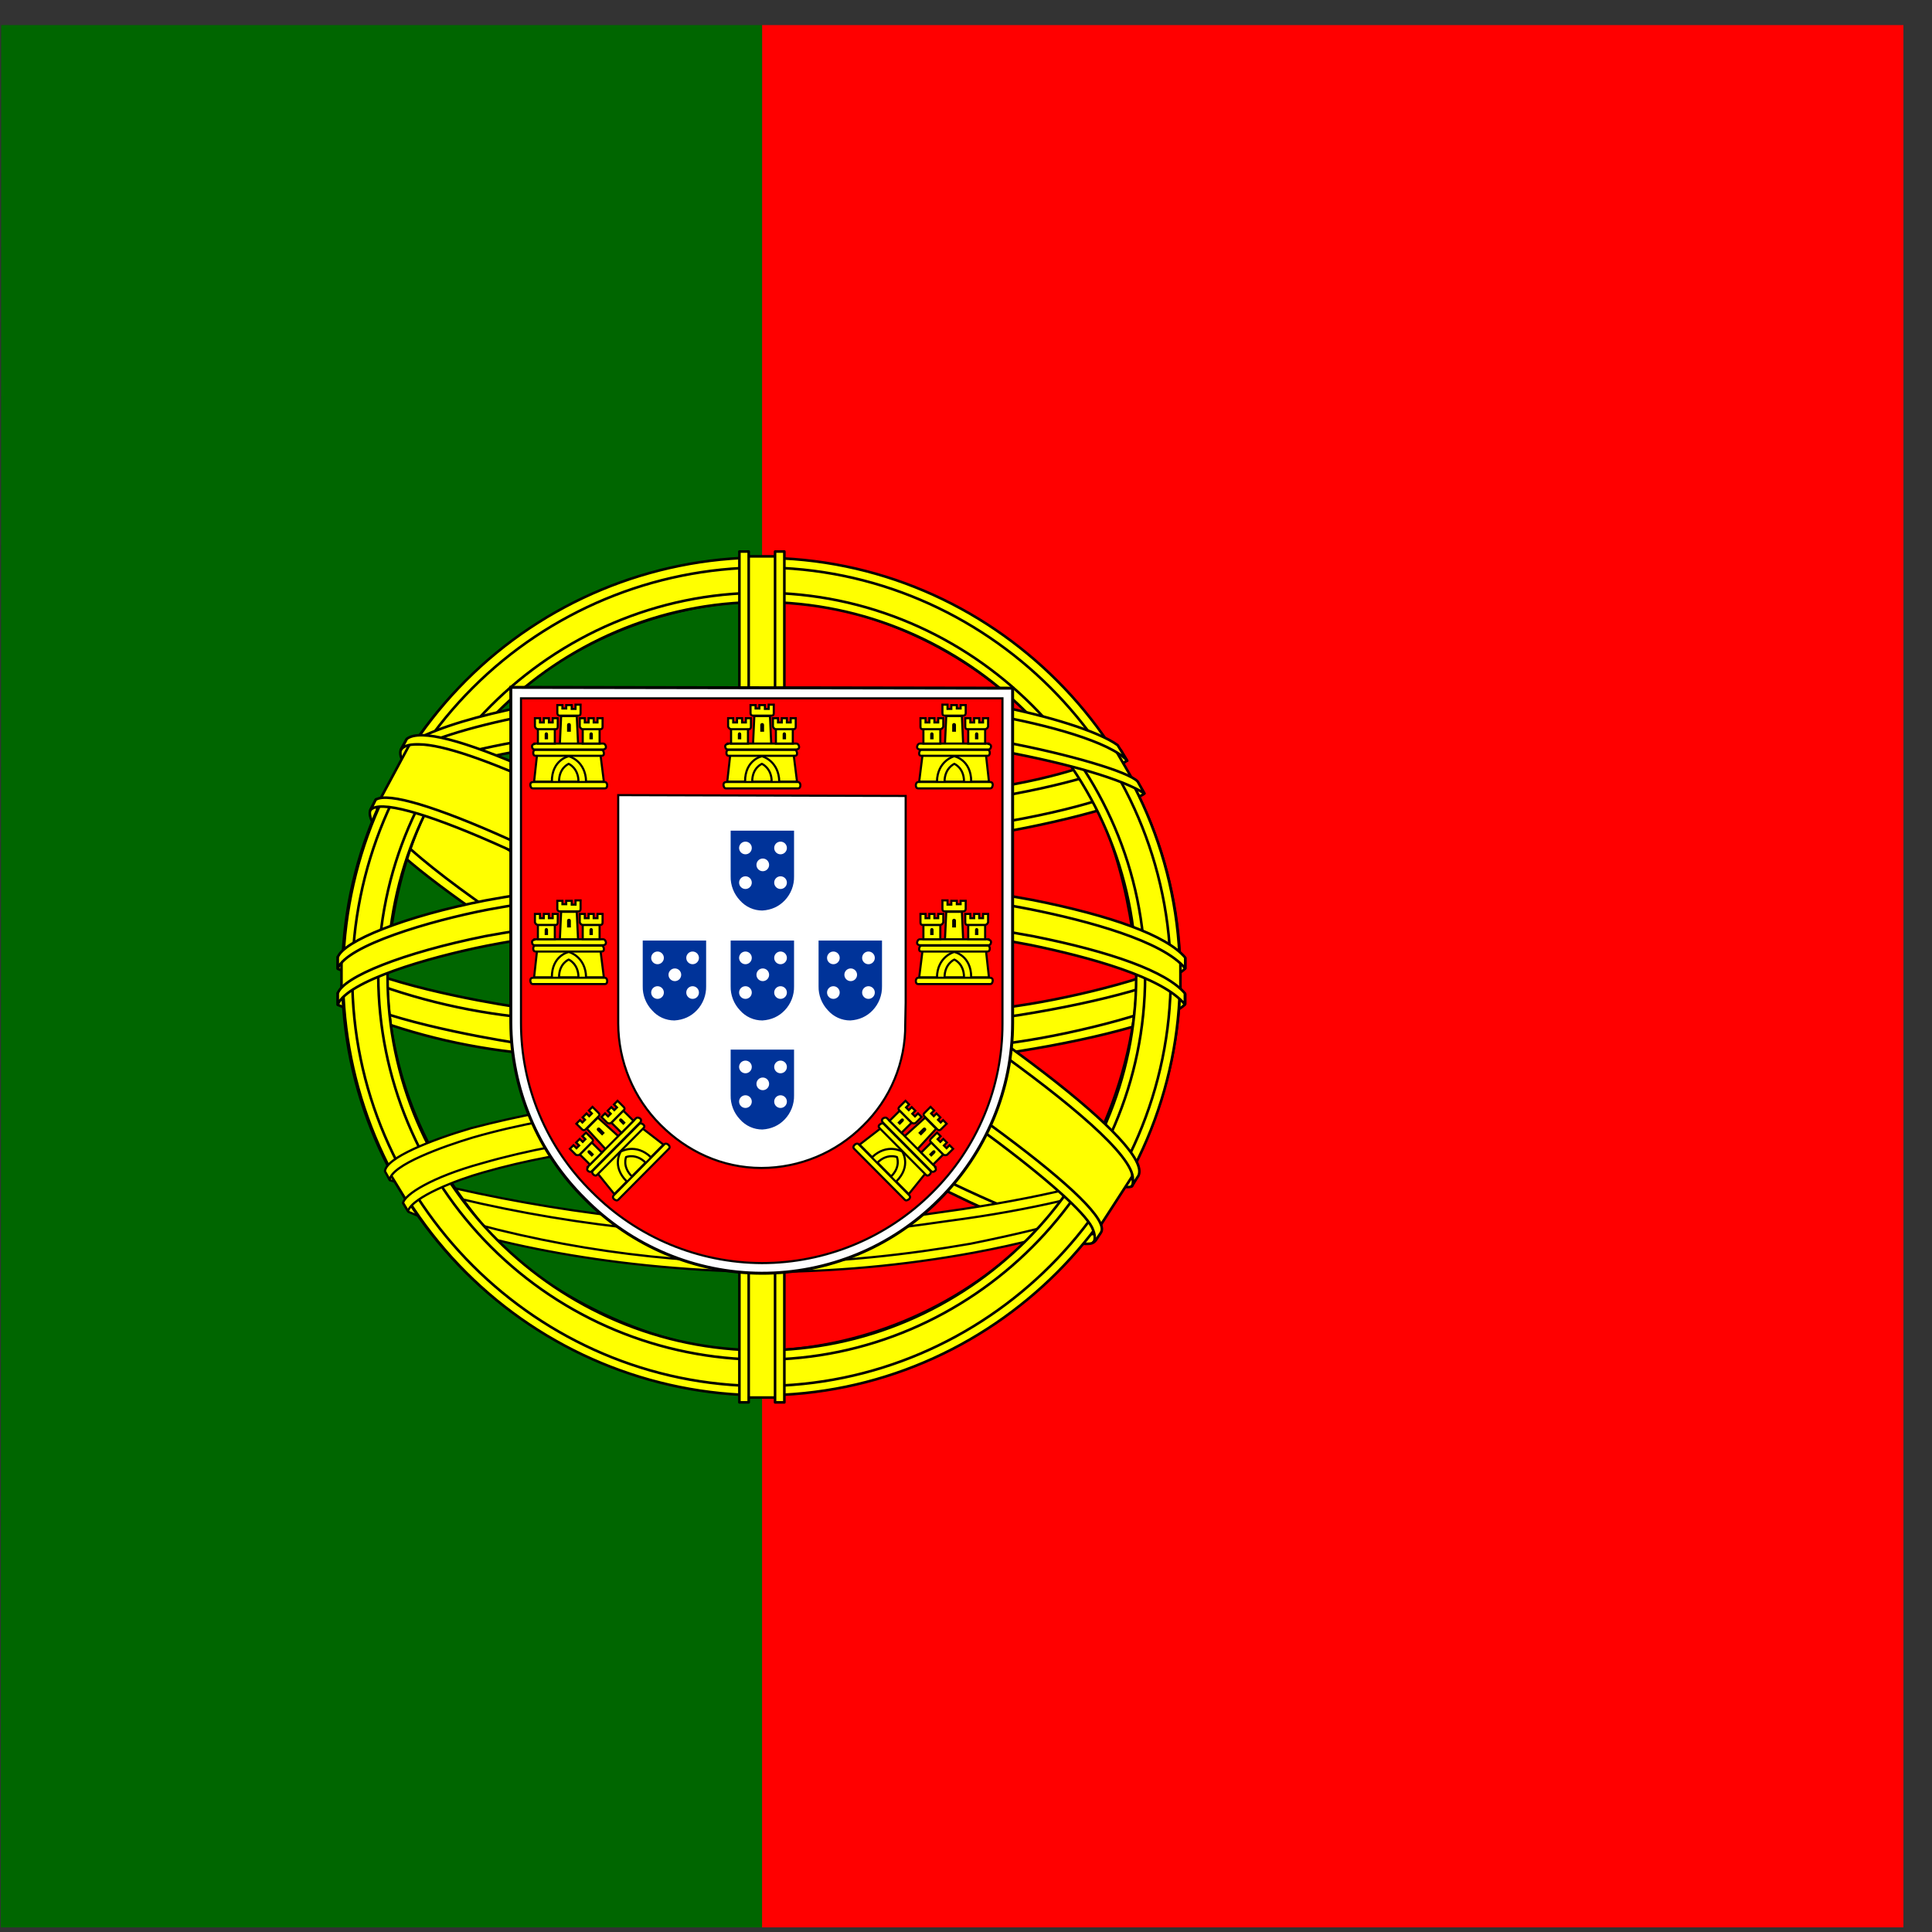 <svg width="65" height="65" viewBox="0 0 65 65" fill="none" xmlns="http://www.w3.org/2000/svg">
<rect x="0" y="0" width="65" height="65" fill="#333333" stroke="none"/>
<g clip-path="url(#clip0_126_593)">
<path d="M25.639 0.844H64.038V64.844H25.626L25.639 0.844Z" fill="#FF0000"/>
<path d="M0.039 0.844H25.639V64.844H0.026L0.039 0.844Z" fill="#006600"/>
<path fill-rule="evenodd" clip-rule="evenodd" d="M36.763 41.669C32.463 41.544 12.763 29.244 12.638 27.281L13.713 25.469C15.663 28.306 35.813 40.269 37.788 39.844L36.763 41.669Z" fill="#FFFF00" stroke="black" stroke-width="0.087" stroke-linecap="round" stroke-linejoin="round"/>
<path fill-rule="evenodd" clip-rule="evenodd" d="M13.488 25.219C13.101 26.256 18.626 29.669 25.276 33.719C31.926 37.756 37.651 40.256 38.088 39.906L38.276 39.544C38.193 39.677 38.001 39.702 37.701 39.619C35.901 39.094 31.213 36.944 25.413 33.431C19.613 29.919 14.563 26.669 13.788 25.294C13.726 25.166 13.696 25.024 13.701 24.881H13.676L13.513 25.169L13.488 25.219ZM36.863 41.719C36.788 41.856 36.651 41.856 36.401 41.844C34.788 41.656 29.901 39.281 24.151 35.831C17.426 31.806 11.876 28.144 12.488 27.194L12.651 26.894L12.676 26.906C12.138 28.531 23.626 35.094 24.301 35.519C30.938 39.644 36.551 42.044 37.051 41.419L36.863 41.719Z" fill="#FFFF00" stroke="black" stroke-width="0.087" stroke-linecap="round" stroke-linejoin="round"/>
<path fill-rule="evenodd" clip-rule="evenodd" d="M25.663 28.469C29.951 28.431 35.264 27.881 38.313 26.669L37.663 25.594C35.851 26.594 30.526 27.256 25.626 27.344C19.826 27.294 15.739 26.756 13.688 25.381L13.063 26.519C16.838 28.106 20.689 28.456 25.663 28.469Z" fill="#FFFF00" stroke="black" stroke-width="0.087" stroke-linecap="round" stroke-linejoin="round"/>
<path fill-rule="evenodd" clip-rule="evenodd" d="M38.501 26.694C38.389 26.856 36.401 27.544 33.464 28.044C30.873 28.432 28.258 28.624 25.639 28.619C23.131 28.63 20.625 28.471 18.139 28.144C15.076 27.656 13.476 26.981 12.889 26.744L13.039 26.456C14.701 27.111 16.433 27.573 18.201 27.831C20.667 28.154 23.152 28.308 25.639 28.294C28.237 28.295 30.831 28.103 33.401 27.719C36.401 27.231 38.051 26.606 38.276 26.319L38.501 26.694ZM37.914 25.594C37.589 25.844 35.964 26.431 33.114 26.881C30.65 27.235 28.165 27.41 25.676 27.406C23.276 27.424 20.879 27.27 18.501 26.944C15.589 26.569 14.051 25.881 13.501 25.681L13.664 25.394C14.089 25.619 15.589 26.219 18.539 26.644C20.905 26.951 23.29 27.097 25.676 27.081C28.144 27.084 30.609 26.909 33.051 26.556C35.926 26.156 37.476 25.431 37.714 25.244L37.914 25.594ZM11.539 33.644C14.189 35.069 20.051 35.794 25.614 35.844C30.676 35.844 37.276 35.056 39.739 33.744L39.664 32.319C38.901 33.531 31.839 34.694 25.564 34.644C19.289 34.594 13.464 33.619 11.526 32.369V33.644" fill="#FFFF00"/>
<path d="M11.539 33.644C14.189 35.069 20.051 35.794 25.614 35.844C30.676 35.844 37.276 35.056 39.739 33.744L39.664 32.319C38.901 33.531 31.839 34.694 25.564 34.644C19.289 34.594 13.464 33.619 11.526 32.369V33.644M38.501 26.694C38.389 26.856 36.401 27.544 33.464 28.044C30.873 28.432 28.258 28.624 25.639 28.619C23.131 28.63 20.625 28.471 18.139 28.144C15.076 27.656 13.476 26.981 12.889 26.744L13.039 26.456C14.701 27.111 16.433 27.573 18.201 27.831C20.667 28.154 23.152 28.308 25.639 28.294C28.237 28.295 30.831 28.103 33.401 27.719C36.401 27.231 38.051 26.606 38.276 26.319L38.501 26.694ZM37.914 25.594C37.589 25.844 35.964 26.431 33.114 26.881C30.65 27.235 28.165 27.41 25.676 27.406C23.276 27.424 20.879 27.27 18.501 26.944C15.589 26.569 14.051 25.881 13.501 25.681L13.664 25.394C14.089 25.619 15.589 26.219 18.539 26.644C20.905 26.951 23.29 27.097 25.676 27.081C28.144 27.084 30.609 26.909 33.051 26.556C35.926 26.156 37.476 25.431 37.714 25.244L37.914 25.594Z" stroke="black" stroke-width="0.087" stroke-linecap="round" stroke-linejoin="round"/>
<path fill-rule="evenodd" clip-rule="evenodd" d="M39.876 33.444V33.781C39.501 34.231 37.176 34.906 34.264 35.369C31.379 35.788 28.466 35.989 25.551 35.969C22.126 35.969 19.401 35.719 17.276 35.394C15.237 35.162 13.244 34.627 11.364 33.806V33.406C12.664 34.269 16.151 34.894 17.326 35.081C19.426 35.406 22.139 35.644 25.551 35.644C29.139 35.644 32.014 35.394 34.214 35.056C36.313 34.756 39.288 33.969 39.876 33.444ZM39.876 32.231V32.581C39.501 33.019 37.176 33.694 34.264 34.156C31.379 34.575 28.466 34.776 25.551 34.756C22.126 34.756 19.401 34.506 17.288 34.194C15.245 33.959 13.248 33.42 11.364 32.594V32.194C12.664 33.056 16.151 33.694 17.326 33.869C19.439 34.194 22.151 34.444 25.551 34.444C29.139 34.444 32.014 34.194 34.214 33.844C36.313 33.544 39.288 32.756 39.876 32.231ZM25.601 41.419C19.526 41.381 14.313 39.769 13.213 39.494L14.014 40.744C15.951 41.569 21.038 42.794 25.663 42.656C30.288 42.519 34.326 42.156 37.163 40.781L37.989 39.469C36.051 40.381 29.451 41.419 25.613 41.419" fill="#FFFF00"/>
<path d="M25.601 41.419C19.526 41.381 14.313 39.769 13.213 39.494L14.014 40.744C15.951 41.569 21.038 42.794 25.663 42.656C30.288 42.519 34.326 42.156 37.163 40.781L37.989 39.469C36.051 40.381 29.451 41.419 25.613 41.419M39.876 33.444V33.781C39.501 34.231 37.176 34.906 34.264 35.369C31.379 35.788 28.466 35.989 25.551 35.969C22.126 35.969 19.401 35.719 17.276 35.394C15.237 35.162 13.244 34.627 11.364 33.806V33.406C12.664 34.269 16.151 34.894 17.326 35.081C19.426 35.406 22.139 35.644 25.551 35.644C29.139 35.644 32.014 35.394 34.214 35.056C36.313 34.756 39.288 33.969 39.876 33.444ZM39.876 32.231V32.581C39.501 33.019 37.176 33.694 34.264 34.156C31.379 34.575 28.466 34.776 25.551 34.756C22.126 34.756 19.401 34.506 17.288 34.194C15.245 33.959 13.248 33.42 11.364 32.594V32.194C12.664 33.056 16.151 33.694 17.326 33.869C19.439 34.194 22.151 34.444 25.551 34.444C29.139 34.444 32.014 34.194 34.214 33.844C36.313 33.544 39.288 32.756 39.876 32.231Z" stroke="black" stroke-width="0.087" stroke-linecap="round" stroke-linejoin="round"/>
<path fill-rule="evenodd" clip-rule="evenodd" d="M37.476 40.481L37.101 41.031C35.683 41.502 34.233 41.873 32.764 42.144C30.405 42.578 28.012 42.795 25.614 42.794C20.226 42.719 15.814 41.669 13.739 40.769L13.564 40.481L13.601 40.431L13.876 40.544C17.672 41.8 21.641 42.454 25.639 42.481C28.139 42.494 30.639 42.194 32.651 41.844C35.751 41.219 37.001 40.756 37.389 40.544L37.476 40.481ZM38.189 39.306H38.201L37.926 39.781C37.214 40.031 35.264 40.606 32.426 41.006C30.551 41.256 29.389 41.506 25.676 41.581C21.422 41.535 17.195 40.904 13.114 39.706L12.964 39.394C17.109 40.532 21.378 41.162 25.676 41.269C29.076 41.194 30.526 40.944 32.376 40.681C35.689 40.181 37.351 39.631 37.851 39.469L37.839 39.444L38.189 39.306Z" fill="#FFFF00" stroke="black" stroke-width="0.075" stroke-linecap="round" stroke-linejoin="round"/>
<path fill-rule="evenodd" clip-rule="evenodd" d="M38.263 32.519C38.288 36.519 36.238 40.119 34.588 41.706C32.165 44.064 28.931 45.405 25.551 45.456C21.513 45.531 17.713 42.894 16.688 41.744C14.688 39.481 13.063 36.619 13.013 32.744C13.263 28.369 14.976 25.331 17.463 23.244C19.869 21.261 22.896 20.19 26.013 20.219C29.188 20.306 32.913 21.869 35.476 24.969C37.151 26.994 37.888 29.194 38.263 32.531V32.519ZM25.588 18.819C33.338 18.819 39.713 25.131 39.713 32.856C39.69 36.587 38.192 40.158 35.545 42.788C32.899 45.418 29.32 46.894 25.588 46.894C17.838 46.894 11.513 40.594 11.513 32.856C11.513 25.119 17.838 18.819 25.588 18.819Z" fill="#FFFF00" stroke="black" stroke-width="0.087" stroke-linecap="round" stroke-linejoin="round"/>
<path fill-rule="evenodd" clip-rule="evenodd" d="M25.626 18.769C33.376 18.769 39.701 25.106 39.701 32.856C39.701 40.606 33.376 46.944 25.626 46.944C21.891 46.934 18.311 45.445 15.671 42.802C13.031 40.16 11.545 36.579 11.539 32.844C11.549 29.111 13.036 25.533 15.676 22.893C18.315 20.254 21.893 18.766 25.626 18.756V18.769ZM11.851 32.856C11.851 40.431 18.076 46.631 25.626 46.631C33.176 46.631 39.389 40.431 39.389 32.856C39.389 25.281 33.176 19.094 25.626 19.094C21.979 19.107 18.485 20.561 15.905 23.139C13.325 25.716 11.867 29.209 11.851 32.856Z" fill="#FFFF00" stroke="black" stroke-width="0.087" stroke-linecap="round" stroke-linejoin="round"/>
<path fill-rule="evenodd" clip-rule="evenodd" d="M25.639 19.944C32.701 19.944 38.526 25.756 38.526 32.844C38.526 39.931 32.701 45.744 25.639 45.744C22.219 45.734 18.942 44.372 16.523 41.955C14.104 39.539 12.739 36.263 12.726 32.844C12.726 25.756 18.551 19.944 25.626 19.944H25.639ZM13.039 32.844C13.039 39.769 18.726 45.431 25.639 45.431C32.551 45.431 38.226 39.769 38.226 32.844C38.226 25.919 32.539 20.256 25.626 20.256C18.714 20.256 13.039 25.919 13.039 32.844Z" fill="#FFFF00" stroke="black" stroke-width="0.087" stroke-linecap="round" stroke-linejoin="round"/>
<path fill-rule="evenodd" clip-rule="evenodd" d="M26.201 18.719H24.988V47.019H26.201V18.719Z" fill="#FFFF00" stroke="black" stroke-width="0.087" stroke-linecap="round" stroke-linejoin="round"/>
<path fill-rule="evenodd" clip-rule="evenodd" d="M26.076 18.556H26.389V47.181H26.076V18.556ZM24.876 18.556H25.189V47.181H24.876V18.556Z" fill="#FFFF00" stroke="black" stroke-width="0.087" stroke-linecap="round" stroke-linejoin="round"/>
<path fill-rule="evenodd" clip-rule="evenodd" d="M39.714 33.406V32.344L38.864 31.556L34.026 30.269L27.051 29.556L18.676 29.981L12.688 31.406L11.489 32.306V33.344L14.539 31.969L21.788 30.844H28.764L33.889 31.406L37.438 32.269L39.714 33.406Z" fill="#FFFF00" stroke="black" stroke-width="0.087" stroke-linecap="round" stroke-linejoin="round"/>
<path fill-rule="evenodd" clip-rule="evenodd" d="M25.626 30.681C28.682 30.669 31.733 30.941 34.739 31.494C37.376 32.019 39.239 32.681 39.864 33.419V33.794C39.114 32.869 36.614 32.194 34.676 31.794C32.139 31.306 28.926 30.994 25.626 30.994C22.126 30.994 18.876 31.331 16.376 31.819C14.376 32.219 11.701 33.006 11.364 33.794V33.419C11.551 32.869 13.539 32.056 16.338 31.494C19.403 30.938 22.512 30.666 25.626 30.681ZM25.626 29.469C28.686 29.457 31.741 29.729 34.751 30.281C37.376 30.806 39.251 31.469 39.876 32.219V32.581C39.114 31.656 36.601 30.981 34.676 30.594C32.139 30.094 28.926 29.781 25.626 29.781C22.532 29.772 19.444 30.048 16.401 30.606C14.463 30.981 11.676 31.806 11.364 32.581V32.206C11.551 31.669 13.588 30.831 16.338 30.294C19.402 29.734 22.511 29.457 25.626 29.469ZM25.564 23.306C30.801 23.281 35.376 24.044 37.464 25.119L38.226 26.431C36.413 25.456 31.476 24.431 25.564 24.594C20.751 24.619 15.614 25.119 13.026 26.494L13.938 24.969C16.064 23.869 21.064 23.319 25.564 23.306Z" fill="#FFFF00" stroke="black" stroke-width="0.087" stroke-linecap="round" stroke-linejoin="round"/>
<path fill-rule="evenodd" clip-rule="evenodd" d="M25.626 24.394C28.626 24.394 31.501 24.556 33.801 24.969C35.938 25.369 37.989 25.969 38.276 26.294L38.501 26.694C37.788 26.231 36.026 25.706 33.751 25.281C31.065 24.853 28.346 24.665 25.626 24.719C22.251 24.719 19.626 24.881 17.376 25.281C15.001 25.719 13.351 26.356 12.938 26.656L13.164 26.244C13.951 25.831 15.213 25.344 17.326 24.969C19.651 24.544 22.288 24.419 25.626 24.394ZM25.626 23.194C28.266 23.152 30.905 23.336 33.514 23.744C35.251 24.081 36.964 24.606 37.601 25.069L37.926 25.594C37.364 24.969 35.251 24.381 33.376 24.056C31.201 23.681 28.488 23.531 25.626 23.506C22.626 23.506 19.851 23.694 17.701 24.081C15.651 24.481 14.326 24.944 13.764 25.306L14.051 24.856C14.826 24.456 16.076 24.081 17.651 23.769C19.814 23.381 22.613 23.194 25.626 23.194ZM32.626 38.706C30.315 38.308 27.971 38.132 25.626 38.181C16.889 38.281 14.076 39.969 13.726 40.481L13.076 39.419C15.289 37.806 20.038 36.906 25.663 36.994C28.58 37.035 31.097 37.252 33.214 37.644L32.614 38.706" fill="#FFFF00"/>
<path d="M32.626 38.706C30.315 38.308 27.971 38.132 25.626 38.181C16.889 38.281 14.076 39.969 13.726 40.481L13.076 39.419C15.289 37.806 20.038 36.906 25.663 36.994C28.58 37.035 31.097 37.252 33.214 37.644L32.614 38.706M25.626 24.394C28.626 24.394 31.501 24.556 33.801 24.969C35.938 25.369 37.989 25.969 38.276 26.294L38.501 26.694C37.788 26.231 36.026 25.706 33.751 25.281C31.065 24.853 28.346 24.665 25.626 24.719C22.251 24.719 19.626 24.881 17.376 25.281C15.001 25.719 13.351 26.356 12.938 26.656L13.164 26.244C13.951 25.831 15.213 25.344 17.326 24.969C19.651 24.544 22.288 24.419 25.626 24.394ZM25.626 23.194C28.266 23.152 30.905 23.336 33.514 23.744C35.251 24.081 36.964 24.606 37.601 25.069L37.926 25.594C37.364 24.969 35.251 24.381 33.376 24.056C31.201 23.681 28.488 23.531 25.626 23.506C22.626 23.506 19.851 23.694 17.701 24.081C15.651 24.481 14.326 24.944 13.764 25.306L14.051 24.856C14.826 24.456 16.076 24.081 17.651 23.769C19.814 23.381 22.613 23.194 25.626 23.194Z" stroke="black" stroke-width="0.087" stroke-linecap="round" stroke-linejoin="round"/>
<path fill-rule="evenodd" clip-rule="evenodd" d="M25.576 38.031C28.001 38.069 30.388 38.156 32.701 38.594L32.526 38.894C30.235 38.498 27.913 38.319 25.588 38.356C22.363 38.331 19.088 38.631 16.263 39.444C15.363 39.694 13.888 40.269 13.726 40.744L13.563 40.469C13.613 40.194 14.513 39.606 16.188 39.144C19.438 38.206 22.476 38.056 25.563 38.019L25.576 38.031ZM25.688 36.806C28.249 36.804 30.804 37.026 33.326 37.469L33.151 37.781C30.693 37.332 28.199 37.114 25.701 37.131C22.463 37.131 19.038 37.369 15.913 38.269C14.913 38.569 13.163 39.194 13.113 39.694L12.951 39.406C12.988 38.956 14.488 38.356 15.851 37.956C19.061 37.117 22.372 36.73 25.688 36.806Z" fill="#FFFF00" stroke="black" stroke-width="0.075" stroke-linecap="round" stroke-linejoin="round"/>
<path fill-rule="evenodd" clip-rule="evenodd" d="M38.089 39.581L37.038 41.206L34.026 38.531L26.201 33.281L17.389 28.431L12.801 26.869L13.776 25.056L14.114 24.881L16.963 25.594L26.338 30.431L31.751 33.844L36.288 37.094L38.139 39.231L38.089 39.581Z" fill="#FFFF00" stroke="black" stroke-width="0.087" stroke-linecap="round" stroke-linejoin="round"/>
<path fill-rule="evenodd" clip-rule="evenodd" d="M12.639 26.906C13.451 26.369 19.351 28.994 25.514 32.719C31.676 36.444 37.564 40.669 37.039 41.469L36.864 41.731L36.776 41.794C36.801 41.794 36.889 41.669 36.776 41.381C36.501 40.519 32.339 37.194 25.401 33.006C18.651 28.981 13.026 26.556 12.464 27.256L12.639 26.906ZM38.301 39.556C38.801 38.556 33.339 34.431 26.551 30.419C19.614 26.481 14.601 24.169 13.689 24.856L13.489 25.231C13.48 25.231 13.497 25.21 13.539 25.169C13.701 25.031 13.976 25.044 14.101 25.044C15.676 25.056 20.176 27.119 26.476 30.744C29.239 32.344 38.151 38.069 38.114 39.669C38.114 39.806 38.126 39.831 38.076 39.906L38.301 39.556Z" fill="#FFFF00" stroke="black" stroke-width="0.087" stroke-linecap="round" stroke-linejoin="round"/>
<path d="M17.186 34.403C17.191 35.506 17.413 36.598 17.84 37.616C18.267 38.634 18.891 39.557 19.675 40.333C20.452 41.122 21.377 41.749 22.398 42.179C23.418 42.609 24.513 42.832 25.62 42.837C26.73 42.84 27.83 42.622 28.855 42.198C29.88 41.773 30.811 41.149 31.594 40.362C32.377 39.583 32.999 38.656 33.424 37.636C33.849 36.616 34.068 35.522 34.068 34.417V23.153L17.186 23.125V34.403Z" fill="white" stroke="black" stroke-width="0.1"/>
<path d="M17.528 34.417C17.528 35.476 17.739 36.525 18.149 37.502C18.559 38.479 19.16 39.364 19.917 40.106C21.431 41.628 23.488 42.487 25.634 42.495C27.777 42.495 29.833 41.646 31.352 40.134C32.106 39.391 32.704 38.506 33.112 37.529C33.52 36.552 33.729 35.504 33.727 34.445V23.494H17.528V34.417ZM30.47 26.779V33.734L30.456 34.46C30.462 35.095 30.34 35.725 30.095 36.312C29.851 36.899 29.489 37.43 29.034 37.873C28.129 38.781 26.902 39.292 25.62 39.295C24.283 39.295 23.103 38.726 22.221 37.844C21.314 36.94 20.802 35.712 20.799 34.431V26.751L30.47 26.779Z" fill="#FF0000" stroke="black" stroke-width="0.071"/>
<path d="M18.552 26.353C18.566 25.571 19.121 25.386 19.121 25.386C19.135 25.386 19.732 25.585 19.732 26.367L18.552 26.353Z" fill="#FFFF00"/>
<path d="M18.068 25.4L17.969 26.296H18.566C18.566 25.556 19.135 25.443 19.135 25.443C19.149 25.443 19.704 25.599 19.718 26.296H20.316L20.202 25.386L18.068 25.4ZM17.926 26.31H20.344C20.391 26.31 20.42 26.343 20.429 26.41C20.429 26.486 20.401 26.524 20.344 26.524H17.926C17.879 26.524 17.85 26.486 17.841 26.41C17.841 26.343 17.874 26.31 17.94 26.31H17.926Z" fill="#FFFF00" stroke="black" stroke-width="0.071"/>
<path d="M18.808 26.296C18.808 25.827 19.135 25.699 19.135 25.699C19.135 25.699 19.462 25.841 19.462 26.296H18.808ZM17.983 25.016H20.301C20.349 25.026 20.377 25.063 20.387 25.13C20.387 25.177 20.358 25.206 20.301 25.215H17.983C17.936 25.215 17.907 25.182 17.898 25.116C17.898 25.068 17.926 25.04 17.983 25.03V25.016ZM18.04 25.229H20.23C20.278 25.229 20.306 25.262 20.316 25.329C20.325 25.395 20.297 25.428 20.23 25.428H18.026C17.969 25.428 17.94 25.395 17.94 25.329C17.94 25.262 17.969 25.229 18.026 25.229H18.04ZM18.751 23.722H18.922V23.836H19.05V23.722H19.235V23.85H19.363V23.708H19.533V23.992C19.533 24.049 19.51 24.077 19.462 24.077H18.836C18.789 24.077 18.761 24.054 18.751 24.006V23.722ZM19.405 24.106L19.448 25.016H18.836L18.879 24.092H19.405" fill="#FFFF00"/>
<path d="M19.405 24.106L19.448 25.016H18.836L18.879 24.092H19.405M18.808 26.296C18.808 25.827 19.135 25.699 19.135 25.699C19.135 25.699 19.462 25.841 19.462 26.296H18.808ZM17.983 25.016H20.301C20.349 25.026 20.377 25.063 20.387 25.13C20.387 25.177 20.358 25.206 20.301 25.215H17.983C17.936 25.215 17.907 25.182 17.898 25.116C17.898 25.068 17.926 25.04 17.983 25.03V25.016ZM18.04 25.229H20.23C20.278 25.229 20.306 25.262 20.316 25.329C20.325 25.395 20.297 25.428 20.23 25.428H18.026C17.969 25.428 17.94 25.395 17.94 25.329C17.94 25.262 17.969 25.229 18.026 25.229H18.04ZM18.751 23.722H18.922V23.836H19.05V23.722H19.235V23.85H19.363V23.708H19.533V23.992C19.533 24.049 19.51 24.077 19.462 24.077H18.836C18.789 24.077 18.761 24.054 18.751 24.006V23.722Z" stroke="black" stroke-width="0.071"/>
<path d="M18.666 24.532V25.016H18.097V24.532H18.666Z" fill="#FFFF00" stroke="black" stroke-width="0.071"/>
<path d="M20.173 24.532V25.016H19.605V24.532H20.173Z" fill="#FFFF00" stroke="black" stroke-width="0.071"/>
<path d="M17.997 24.163H18.168V24.305H18.296V24.163H18.467V24.305H18.595V24.163H18.765V24.447C18.765 24.504 18.742 24.532 18.694 24.532H18.083C18.063 24.525 18.045 24.514 18.03 24.499C18.016 24.485 18.004 24.467 17.997 24.447V24.163Z" fill="#FFFF00" stroke="black" stroke-width="0.071"/>
<path d="M19.505 24.163H19.675V24.305H19.803V24.163H19.974V24.305H20.102V24.163H20.273V24.447C20.273 24.504 20.249 24.532 20.202 24.532H19.59C19.571 24.525 19.553 24.514 19.538 24.499C19.523 24.485 19.512 24.467 19.505 24.447V24.163Z" fill="#FFFF00" stroke="black" stroke-width="0.071"/>
<path d="M19.078 24.39C19.078 24.305 19.206 24.305 19.206 24.39V24.618H19.078V24.39Z" fill="#000001"/>
<path d="M18.325 24.703C18.325 24.618 18.438 24.618 18.438 24.703V24.874H18.325V24.703Z" fill="#000001"/>
<path d="M19.832 24.703C19.832 24.618 19.946 24.618 19.946 24.703V24.874H19.832V24.703Z" fill="#000001"/>
<path d="M18.552 32.938C18.566 32.156 19.121 31.971 19.121 31.971C19.135 31.971 19.732 32.17 19.732 32.952L18.552 32.938Z" fill="#FFFF00"/>
<path d="M18.068 31.985L17.969 32.881H18.566C18.566 32.141 19.135 32.028 19.135 32.028C19.149 32.028 19.704 32.184 19.718 32.881H20.316L20.202 31.971L18.068 31.985ZM17.926 32.895H20.344C20.391 32.895 20.42 32.928 20.429 32.995C20.429 33.071 20.401 33.108 20.344 33.108H17.926C17.879 33.108 17.85 33.071 17.841 32.995C17.841 32.928 17.874 32.895 17.94 32.895H17.926Z" fill="#FFFF00" stroke="black" stroke-width="0.071"/>
<path d="M18.808 32.881C18.808 32.412 19.135 32.284 19.135 32.284C19.135 32.284 19.462 32.426 19.462 32.881H18.808ZM17.983 31.601H20.301C20.349 31.61 20.377 31.648 20.387 31.715C20.387 31.762 20.358 31.791 20.301 31.8H17.983C17.936 31.8 17.907 31.767 17.898 31.701C17.898 31.653 17.926 31.625 17.983 31.615V31.601ZM18.04 31.814H20.23C20.278 31.814 20.306 31.847 20.316 31.914C20.325 31.98 20.297 32.013 20.23 32.013H18.026C17.969 32.013 17.94 31.98 17.94 31.914C17.94 31.847 17.969 31.814 18.026 31.814H18.04ZM18.751 30.307H18.922V30.421H19.05V30.307H19.235V30.435H19.363V30.293H19.533V30.577C19.533 30.634 19.51 30.662 19.462 30.662H18.836C18.789 30.662 18.761 30.639 18.751 30.591V30.307ZM19.405 30.691L19.448 31.601H18.836L18.879 30.677H19.405" fill="#FFFF00"/>
<path d="M19.405 30.691L19.448 31.601H18.836L18.879 30.677H19.405M18.808 32.881C18.808 32.412 19.135 32.284 19.135 32.284C19.135 32.284 19.462 32.426 19.462 32.881H18.808ZM17.983 31.601H20.301C20.349 31.61 20.377 31.648 20.387 31.715C20.387 31.762 20.358 31.791 20.301 31.8H17.983C17.936 31.8 17.907 31.767 17.898 31.701C17.898 31.653 17.926 31.625 17.983 31.615V31.601ZM18.04 31.814H20.23C20.278 31.814 20.306 31.847 20.316 31.914C20.325 31.98 20.297 32.013 20.23 32.013H18.026C17.969 32.013 17.94 31.98 17.94 31.914C17.94 31.847 17.969 31.814 18.026 31.814H18.04ZM18.751 30.307H18.922V30.421H19.05V30.307H19.235V30.435H19.363V30.293H19.533V30.577C19.533 30.634 19.51 30.662 19.462 30.662H18.836C18.789 30.662 18.761 30.639 18.751 30.591V30.307Z" stroke="black" stroke-width="0.071"/>
<path d="M18.666 31.117V31.601H18.097V31.117H18.666Z" fill="#FFFF00" stroke="black" stroke-width="0.071"/>
<path d="M20.173 31.117V31.601H19.605V31.117H20.173Z" fill="#FFFF00" stroke="black" stroke-width="0.071"/>
<path d="M17.997 30.748H18.168V30.89H18.296V30.748H18.467V30.89H18.595V30.748H18.765V31.032C18.765 31.089 18.742 31.117 18.694 31.117H18.083C18.063 31.11 18.045 31.099 18.03 31.084C18.016 31.07 18.004 31.052 17.997 31.032V30.748Z" fill="#FFFF00" stroke="black" stroke-width="0.071"/>
<path d="M19.505 30.748H19.675V30.89H19.803V30.748H19.974V30.89H20.102V30.748H20.273V31.032C20.273 31.089 20.249 31.117 20.202 31.117H19.59C19.571 31.11 19.553 31.099 19.538 31.084C19.523 31.07 19.512 31.052 19.505 31.032V30.748Z" fill="#FFFF00" stroke="black" stroke-width="0.071"/>
<path d="M19.078 30.975C19.078 30.89 19.206 30.89 19.206 30.975V31.203H19.078V30.975Z" fill="#000001"/>
<path d="M18.325 31.288C18.325 31.203 18.438 31.203 18.438 31.288V31.459H18.325V31.288Z" fill="#000001"/>
<path d="M19.832 31.288C19.832 31.203 19.946 31.203 19.946 31.288V31.459H19.832V31.288Z" fill="#000001"/>
<path d="M21.119 39.801C20.574 39.239 20.833 38.716 20.833 38.716C20.843 38.706 21.405 38.422 21.96 38.973L21.119 39.801Z" fill="#FFFF00"/>
<path d="M20.102 39.472L20.668 40.174L21.088 39.751C20.564 39.229 20.884 38.746 20.884 38.746C20.894 38.736 21.396 38.452 21.9 38.933L22.321 38.509L21.595 37.949L20.102 39.472ZM20.648 40.215L22.351 38.499C22.384 38.465 22.428 38.469 22.482 38.509C22.536 38.562 22.543 38.609 22.503 38.649L20.799 40.365C20.765 40.399 20.718 40.392 20.658 40.345C20.611 40.299 20.611 40.252 20.657 40.205L20.648 40.215Z" fill="#FFFF00" stroke="black" stroke-width="0.071"/>
<path d="M21.259 39.579C20.926 39.248 21.065 38.926 21.065 38.926C21.065 38.926 21.397 38.794 21.72 39.115L21.259 39.579ZM19.769 39.262L21.403 37.617C21.443 37.59 21.49 37.597 21.543 37.637C21.577 37.67 21.577 37.711 21.544 37.758L19.91 39.403C19.877 39.436 19.833 39.433 19.78 39.393C19.746 39.36 19.746 39.319 19.779 39.272L19.769 39.262ZM19.96 39.372L21.504 37.818C21.537 37.785 21.581 37.788 21.635 37.828C21.688 37.868 21.692 37.911 21.645 37.959L20.092 39.523C20.052 39.563 20.008 39.56 19.961 39.513C19.914 39.466 19.91 39.423 19.951 39.382L19.96 39.372ZM19.392 37.806L19.512 37.684L19.593 37.764L19.683 37.674L19.602 37.593L19.733 37.462L19.823 37.553L19.914 37.462L19.813 37.361L19.933 37.24L20.135 37.441C20.175 37.481 20.179 37.518 20.145 37.551L19.704 37.995C19.671 38.029 19.634 38.033 19.594 38.006L19.392 37.806ZM20.125 37.612L20.801 38.223L20.37 38.657L19.744 37.975L20.115 37.602" fill="#FFFF00"/>
<path d="M20.125 37.612L20.801 38.223L20.37 38.657L19.744 37.975L20.115 37.602M21.259 39.579C20.926 39.248 21.065 38.926 21.065 38.926C21.065 38.926 21.397 38.794 21.72 39.115L21.259 39.579ZM19.769 39.262L21.403 37.617C21.443 37.59 21.49 37.597 21.543 37.637C21.577 37.67 21.577 37.711 21.544 37.758L19.91 39.403C19.877 39.436 19.833 39.433 19.78 39.393C19.746 39.36 19.746 39.319 19.779 39.272L19.769 39.262ZM19.96 39.372L21.504 37.818C21.537 37.785 21.581 37.788 21.635 37.828C21.688 37.868 21.692 37.911 21.645 37.959L20.092 39.523C20.052 39.563 20.008 39.56 19.961 39.513C19.914 39.466 19.91 39.423 19.951 39.382L19.96 39.372ZM19.392 37.806L19.512 37.684L19.593 37.764L19.683 37.674L19.602 37.593L19.733 37.462L19.823 37.553L19.914 37.462L19.813 37.361L19.933 37.24L20.135 37.441C20.175 37.481 20.179 37.518 20.145 37.551L19.704 37.995C19.671 38.029 19.634 38.033 19.594 38.006L19.392 37.806Z" stroke="black" stroke-width="0.071"/>
<path d="M19.907 38.437L20.25 38.778L19.849 39.182L19.506 38.841L19.907 38.437Z" fill="#FFFF00" stroke="black" stroke-width="0.071"/>
<path d="M20.969 37.367L21.312 37.708L20.912 38.112L20.568 37.771L20.969 37.367Z" fill="#FFFF00" stroke="black" stroke-width="0.071"/>
<path d="M19.174 38.651L19.294 38.53L19.395 38.63L19.485 38.539L19.384 38.439L19.504 38.318L19.605 38.418L19.695 38.327L19.595 38.227L19.715 38.106L19.917 38.306C19.957 38.346 19.96 38.383 19.927 38.417L19.496 38.851C19.477 38.86 19.457 38.864 19.436 38.865C19.415 38.865 19.394 38.86 19.375 38.851L19.174 38.651Z" fill="#FFFF00" stroke="black" stroke-width="0.071"/>
<path d="M20.236 37.581L20.356 37.46L20.457 37.56L20.547 37.469L20.446 37.369L20.567 37.248L20.668 37.348L20.758 37.258L20.657 37.157L20.777 37.036L20.979 37.237C21.019 37.277 21.023 37.314 20.989 37.347L20.558 37.781C20.54 37.79 20.519 37.795 20.498 37.795C20.477 37.795 20.457 37.79 20.438 37.782L20.236 37.581Z" fill="#FFFF00" stroke="black" stroke-width="0.071"/>
<path d="M20.097 38.044C20.036 37.984 20.126 37.893 20.187 37.953L20.348 38.114L20.258 38.205L20.097 38.044Z" fill="#000001"/>
<path d="M19.788 38.8C19.727 38.739 19.807 38.659 19.868 38.719L19.989 38.839L19.909 38.92L19.788 38.8Z" fill="#000001"/>
<path d="M20.85 37.73C20.789 37.67 20.869 37.589 20.93 37.649L21.051 37.77L20.971 37.85L20.85 37.73Z" fill="#000001"/>
<path d="M25.052 26.353C25.066 25.571 25.62 25.386 25.62 25.386C25.635 25.386 26.232 25.585 26.232 26.367L25.052 26.353Z" fill="#FFFF00"/>
<path d="M24.568 25.4L24.468 26.296H25.066C25.066 25.556 25.635 25.443 25.635 25.443C25.649 25.443 26.203 25.599 26.218 26.296H26.815L26.701 25.386L24.568 25.4ZM24.426 26.31H26.843C26.891 26.31 26.919 26.343 26.929 26.41C26.929 26.486 26.9 26.524 26.843 26.524H24.426C24.378 26.524 24.35 26.486 24.34 26.41C24.34 26.343 24.373 26.31 24.44 26.31H24.426Z" fill="#FFFF00" stroke="black" stroke-width="0.071"/>
<path d="M25.307 26.296C25.307 25.827 25.635 25.699 25.635 25.699C25.635 25.699 25.962 25.841 25.962 26.296H25.307ZM24.483 25.016H26.801C26.848 25.026 26.877 25.063 26.886 25.13C26.886 25.177 26.858 25.206 26.801 25.215H24.483C24.435 25.215 24.407 25.182 24.397 25.116C24.397 25.068 24.426 25.04 24.483 25.03V25.016ZM24.539 25.229H26.73C26.777 25.229 26.805 25.262 26.815 25.329C26.825 25.395 26.796 25.428 26.73 25.428H24.525C24.468 25.428 24.44 25.395 24.44 25.329C24.44 25.262 24.468 25.229 24.525 25.229H24.539ZM25.251 23.722H25.421V23.836H25.549V23.722H25.734V23.85H25.862V23.708H26.033V23.992C26.033 24.049 26.009 24.077 25.962 24.077H25.336C25.288 24.077 25.26 24.054 25.251 24.006V23.722ZM25.905 24.106L25.947 25.016H25.336L25.379 24.092H25.905" fill="#FFFF00"/>
<path d="M25.905 24.106L25.947 25.016H25.336L25.379 24.092H25.905M25.307 26.296C25.307 25.827 25.635 25.699 25.635 25.699C25.635 25.699 25.962 25.841 25.962 26.296H25.307ZM24.483 25.016H26.801C26.848 25.026 26.877 25.063 26.886 25.13C26.886 25.177 26.858 25.206 26.801 25.215H24.483C24.435 25.215 24.407 25.182 24.397 25.116C24.397 25.068 24.426 25.04 24.483 25.03V25.016ZM24.539 25.229H26.73C26.777 25.229 26.805 25.262 26.815 25.329C26.825 25.395 26.796 25.428 26.73 25.428H24.525C24.468 25.428 24.44 25.395 24.44 25.329C24.44 25.262 24.468 25.229 24.525 25.229H24.539ZM25.251 23.722H25.421V23.836H25.549V23.722H25.734V23.85H25.862V23.708H26.033V23.992C26.033 24.049 26.009 24.077 25.962 24.077H25.336C25.288 24.077 25.26 24.054 25.251 24.006V23.722Z" stroke="black" stroke-width="0.071"/>
<path d="M25.165 24.532V25.016H24.596V24.532H25.165Z" fill="#FFFF00" stroke="black" stroke-width="0.071"/>
<path d="M26.673 24.532V25.016H26.104V24.532H26.673Z" fill="#FFFF00" stroke="black" stroke-width="0.071"/>
<path d="M24.497 24.163H24.668V24.305H24.796V24.163H24.966V24.305H25.094V24.163H25.265V24.447C25.265 24.504 25.241 24.532 25.194 24.532H24.582C24.562 24.525 24.545 24.514 24.53 24.499C24.515 24.485 24.504 24.467 24.497 24.447V24.163Z" fill="#FFFF00" stroke="black" stroke-width="0.071"/>
<path d="M26.004 24.163H26.175V24.305H26.303V24.163H26.474V24.305H26.602V24.163H26.772V24.447C26.772 24.504 26.749 24.532 26.701 24.532H26.09C26.07 24.525 26.052 24.514 26.038 24.499C26.023 24.485 26.012 24.467 26.004 24.447V24.163Z" fill="#FFFF00" stroke="black" stroke-width="0.071"/>
<path d="M25.578 24.39C25.578 24.305 25.706 24.305 25.706 24.39V24.618H25.578V24.39Z" fill="#000001"/>
<path d="M24.824 24.703C24.824 24.618 24.938 24.618 24.938 24.703V24.874H24.824V24.703Z" fill="#000001"/>
<path d="M26.331 24.703C26.331 24.618 26.445 24.618 26.445 24.703V24.874H26.331V24.703Z" fill="#000001"/>
<path d="M32.689 26.353C32.675 25.571 32.12 25.386 32.12 25.386C32.106 25.386 31.508 25.585 31.508 26.367L32.689 26.353Z" fill="#FFFF00"/>
<path d="M33.172 25.4L33.272 26.296H32.675C32.675 25.556 32.106 25.443 32.106 25.443C32.092 25.443 31.537 25.599 31.523 26.296H30.925L31.039 25.386L33.172 25.4ZM33.315 26.31H30.897C30.849 26.31 30.821 26.343 30.811 26.41C30.811 26.486 30.84 26.524 30.897 26.524H33.315C33.362 26.524 33.39 26.486 33.4 26.41C33.4 26.343 33.367 26.31 33.3 26.31H33.315Z" fill="#FFFF00" stroke="black" stroke-width="0.071"/>
<path d="M32.433 26.296C32.433 25.827 32.106 25.699 32.106 25.699C32.106 25.699 31.779 25.841 31.779 26.296H32.433ZM33.258 25.016H30.939C30.892 25.026 30.864 25.063 30.854 25.13C30.854 25.177 30.883 25.206 30.939 25.215H33.258C33.305 25.215 33.334 25.182 33.343 25.116C33.343 25.068 33.315 25.04 33.258 25.03V25.016ZM33.201 25.229H31.011C30.963 25.229 30.935 25.262 30.925 25.329C30.916 25.395 30.944 25.428 31.011 25.428H33.215C33.272 25.428 33.3 25.395 33.3 25.329C33.3 25.262 33.272 25.229 33.215 25.229H33.201ZM32.49 23.722H32.319V23.836H32.191V23.722H32.006V23.85H31.878V23.708H31.707V23.992C31.707 24.049 31.731 24.077 31.779 24.077H32.404C32.452 24.077 32.48 24.054 32.49 24.006V23.722ZM31.835 24.106L31.793 25.016H32.404L32.362 24.092H31.835" fill="#FFFF00"/>
<path d="M31.835 24.106L31.793 25.016H32.404L32.362 24.092H31.835M32.433 26.296C32.433 25.827 32.106 25.699 32.106 25.699C32.106 25.699 31.779 25.841 31.779 26.296H32.433ZM33.258 25.016H30.939C30.892 25.026 30.864 25.063 30.854 25.13C30.854 25.177 30.883 25.206 30.939 25.215H33.258C33.305 25.215 33.334 25.182 33.343 25.116C33.343 25.068 33.315 25.04 33.258 25.03V25.016ZM33.201 25.229H31.011C30.963 25.229 30.935 25.262 30.925 25.329C30.916 25.395 30.944 25.428 31.011 25.428H33.215C33.272 25.428 33.3 25.395 33.3 25.329C33.3 25.262 33.272 25.229 33.215 25.229H33.201ZM32.49 23.722H32.319V23.836H32.191V23.722H32.006V23.85H31.878V23.708H31.707V23.992C31.707 24.049 31.731 24.077 31.779 24.077H32.404C32.452 24.077 32.48 24.054 32.49 24.006V23.722Z" stroke="black" stroke-width="0.071"/>
<path d="M32.575 24.532V25.016H33.144V24.532H32.575Z" fill="#FFFF00" stroke="black" stroke-width="0.071"/>
<path d="M31.067 24.532V25.016H31.636V24.532H31.067Z" fill="#FFFF00" stroke="black" stroke-width="0.071"/>
<path d="M33.243 24.163H33.073V24.305H32.945V24.163H32.774V24.305H32.646V24.163H32.475V24.447C32.475 24.504 32.499 24.532 32.547 24.532H33.158C33.178 24.525 33.196 24.514 33.21 24.499C33.225 24.485 33.236 24.467 33.243 24.447V24.163Z" fill="#FFFF00" stroke="black" stroke-width="0.071"/>
<path d="M31.736 24.163H31.565V24.305H31.437V24.163H31.267V24.305H31.139V24.163H30.968V24.447C30.968 24.504 30.991 24.532 31.039 24.532H31.651C31.67 24.525 31.688 24.514 31.703 24.499C31.717 24.485 31.729 24.467 31.736 24.447V24.163Z" fill="#FFFF00" stroke="black" stroke-width="0.071"/>
<path d="M32.163 24.39C32.163 24.305 32.035 24.305 32.035 24.39V24.618H32.163V24.39Z" fill="#000001"/>
<path d="M32.916 24.703C32.916 24.618 32.803 24.618 32.803 24.703V24.874H32.916V24.703Z" fill="#000001"/>
<path d="M31.409 24.703C31.409 24.618 31.295 24.618 31.295 24.703V24.874H31.409V24.703Z" fill="#000001"/>
<path d="M32.689 32.938C32.675 32.156 32.12 31.971 32.12 31.971C32.106 31.971 31.508 32.17 31.508 32.952L32.689 32.938Z" fill="#FFFF00"/>
<path d="M33.172 31.985L33.272 32.881H32.675C32.675 32.141 32.106 32.028 32.106 32.028C32.092 32.028 31.537 32.184 31.523 32.881H30.925L31.039 31.971L33.172 31.985ZM33.315 32.895H30.897C30.849 32.895 30.821 32.928 30.811 32.995C30.811 33.071 30.84 33.108 30.897 33.108H33.315C33.362 33.108 33.39 33.071 33.4 32.995C33.4 32.928 33.367 32.895 33.3 32.895H33.315Z" fill="#FFFF00" stroke="black" stroke-width="0.071"/>
<path d="M32.433 32.881C32.433 32.412 32.106 32.284 32.106 32.284C32.106 32.284 31.779 32.426 31.779 32.881H32.433ZM33.258 31.601H30.939C30.892 31.61 30.864 31.648 30.854 31.715C30.854 31.762 30.883 31.791 30.939 31.8H33.258C33.305 31.8 33.334 31.767 33.343 31.701C33.343 31.653 33.315 31.625 33.258 31.615V31.601ZM33.201 31.814H31.011C30.963 31.814 30.935 31.847 30.925 31.914C30.916 31.98 30.944 32.013 31.011 32.013H33.215C33.272 32.013 33.3 31.98 33.3 31.914C33.3 31.847 33.272 31.814 33.215 31.814H33.201ZM32.49 30.307H32.319V30.421H32.191V30.307H32.006V30.435H31.878V30.293H31.707V30.577C31.707 30.634 31.731 30.662 31.779 30.662H32.404C32.452 30.662 32.48 30.639 32.49 30.591V30.307ZM31.835 30.691L31.793 31.601H32.404L32.362 30.677H31.835" fill="#FFFF00"/>
<path d="M31.835 30.691L31.793 31.601H32.404L32.362 30.677H31.835M32.433 32.881C32.433 32.412 32.106 32.284 32.106 32.284C32.106 32.284 31.779 32.426 31.779 32.881H32.433ZM33.258 31.601H30.939C30.892 31.61 30.864 31.648 30.854 31.715C30.854 31.762 30.883 31.791 30.939 31.8H33.258C33.305 31.8 33.334 31.767 33.343 31.701C33.343 31.653 33.315 31.625 33.258 31.615V31.601ZM33.201 31.814H31.011C30.963 31.814 30.935 31.847 30.925 31.914C30.916 31.98 30.944 32.013 31.011 32.013H33.215C33.272 32.013 33.3 31.98 33.3 31.914C33.3 31.847 33.272 31.814 33.215 31.814H33.201ZM32.49 30.307H32.319V30.421H32.191V30.307H32.006V30.435H31.878V30.293H31.707V30.577C31.707 30.634 31.731 30.662 31.779 30.662H32.404C32.452 30.662 32.48 30.639 32.49 30.591V30.307Z" stroke="black" stroke-width="0.071"/>
<path d="M32.575 31.117V31.601H33.144V31.117H32.575Z" fill="#FFFF00" stroke="black" stroke-width="0.071"/>
<path d="M31.067 31.117V31.601H31.636V31.117H31.067Z" fill="#FFFF00" stroke="black" stroke-width="0.071"/>
<path d="M33.243 30.748H33.073V30.89H32.945V30.748H32.774V30.89H32.646V30.748H32.475V31.032C32.475 31.089 32.499 31.117 32.547 31.117H33.158C33.178 31.11 33.196 31.099 33.21 31.084C33.225 31.07 33.236 31.052 33.243 31.032V30.748Z" fill="#FFFF00" stroke="black" stroke-width="0.071"/>
<path d="M31.736 30.748H31.565V30.89H31.437V30.748H31.267V30.89H31.139V30.748H30.968V31.032C30.968 31.089 30.991 31.117 31.039 31.117H31.651C31.67 31.11 31.688 31.099 31.703 31.084C31.717 31.07 31.729 31.052 31.736 31.032V30.748Z" fill="#FFFF00" stroke="black" stroke-width="0.071"/>
<path d="M32.163 30.975C32.163 30.89 32.035 30.89 32.035 30.975V31.203H32.163V30.975Z" fill="#000001"/>
<path d="M32.916 31.288C32.916 31.203 32.803 31.203 32.803 31.288V31.459H32.916V31.288Z" fill="#000001"/>
<path d="M31.409 31.288C31.409 31.203 31.295 31.203 31.295 31.288V31.459H31.409V31.288Z" fill="#000001"/>
<path d="M30.122 39.801C30.667 39.239 30.407 38.716 30.407 38.716C30.398 38.706 29.835 38.422 29.28 38.973L30.122 39.801Z" fill="#FFFF00"/>
<path d="M31.139 39.472L30.573 40.174L30.152 39.751C30.677 39.23 30.357 38.746 30.357 38.746C30.347 38.736 29.845 38.452 29.341 38.933L28.92 38.509L29.646 37.949L31.139 39.472ZM30.593 40.215L28.89 38.499C28.856 38.465 28.813 38.469 28.759 38.509C28.705 38.562 28.698 38.609 28.738 38.65L30.442 40.365C30.475 40.399 30.522 40.392 30.583 40.345C30.63 40.299 30.63 40.252 30.583 40.205L30.593 40.215Z" fill="#FFFF00" stroke="black" stroke-width="0.071"/>
<path d="M29.982 39.579C30.315 39.248 30.175 38.926 30.175 38.926C30.175 38.926 29.844 38.794 29.521 39.115L29.982 39.579ZM31.472 39.262L29.838 37.617C29.798 37.59 29.751 37.597 29.697 37.637C29.664 37.67 29.663 37.711 29.697 37.758L31.33 39.403C31.364 39.436 31.407 39.433 31.461 39.393C31.495 39.36 31.495 39.319 31.462 39.272L31.472 39.262ZM31.28 39.372L29.737 37.818C29.703 37.785 29.66 37.788 29.606 37.828C29.552 37.868 29.549 37.911 29.596 37.959L31.149 39.523C31.189 39.563 31.233 39.56 31.28 39.513C31.327 39.466 31.33 39.423 31.29 39.383L31.28 39.372ZM31.849 37.806L31.729 37.684L31.648 37.765L31.558 37.674L31.638 37.594L31.508 37.462L31.417 37.553L31.327 37.462L31.428 37.362L31.308 37.24L31.106 37.441C31.066 37.481 31.062 37.518 31.096 37.551L31.536 37.995C31.57 38.029 31.607 38.033 31.647 38.006L31.849 37.806ZM31.115 37.612L30.439 38.223L30.87 38.657L31.496 37.975L31.125 37.602" fill="#FFFF00"/>
<path d="M31.115 37.612L30.439 38.223L30.87 38.657L31.496 37.975L31.125 37.602M29.982 39.579C30.315 39.248 30.175 38.926 30.175 38.926C30.175 38.926 29.844 38.794 29.521 39.115L29.982 39.579ZM31.472 39.262L29.838 37.617C29.798 37.59 29.751 37.597 29.697 37.637C29.664 37.67 29.663 37.711 29.697 37.758L31.33 39.403C31.364 39.436 31.407 39.433 31.461 39.393C31.495 39.36 31.495 39.319 31.462 39.272L31.472 39.262ZM31.28 39.372L29.737 37.818C29.703 37.785 29.66 37.788 29.606 37.828C29.552 37.868 29.549 37.911 29.596 37.959L31.149 39.523C31.189 39.563 31.233 39.56 31.28 39.513C31.327 39.466 31.33 39.423 31.29 39.383L31.28 39.372ZM31.849 37.806L31.729 37.684L31.648 37.765L31.558 37.674L31.638 37.594L31.508 37.462L31.417 37.553L31.327 37.462L31.428 37.362L31.308 37.24L31.106 37.441C31.066 37.481 31.062 37.518 31.096 37.551L31.536 37.995C31.57 38.029 31.607 38.033 31.647 38.006L31.849 37.806Z" stroke="black" stroke-width="0.071"/>
<path d="M31.334 38.437L30.991 38.778L31.392 39.182L31.735 38.841L31.334 38.437Z" fill="#FFFF00" stroke="black" stroke-width="0.071"/>
<path d="M30.271 37.368L29.928 37.708L30.329 38.112L30.672 37.771L30.271 37.368Z" fill="#FFFF00" stroke="black" stroke-width="0.071"/>
<path d="M32.067 38.651L31.947 38.53L31.846 38.63L31.756 38.539L31.857 38.439L31.736 38.318L31.636 38.418L31.545 38.327L31.646 38.227L31.526 38.106L31.324 38.306C31.284 38.347 31.28 38.383 31.314 38.417L31.745 38.851C31.764 38.86 31.784 38.865 31.805 38.865C31.826 38.865 31.846 38.86 31.865 38.851L32.067 38.651Z" fill="#FFFF00" stroke="black" stroke-width="0.071"/>
<path d="M31.005 37.581L30.885 37.46L30.784 37.56L30.694 37.47L30.794 37.369L30.674 37.248L30.573 37.349L30.483 37.258L30.584 37.157L30.464 37.036L30.262 37.237C30.221 37.277 30.218 37.314 30.251 37.347L30.682 37.781C30.701 37.79 30.722 37.795 30.743 37.795C30.764 37.795 30.784 37.791 30.803 37.782L31.005 37.581Z" fill="#FFFF00" stroke="black" stroke-width="0.071"/>
<path d="M31.144 38.044C31.205 37.984 31.114 37.894 31.054 37.954L30.892 38.114L30.983 38.205L31.144 38.044Z" fill="#000001"/>
<path d="M31.453 38.8C31.514 38.74 31.433 38.659 31.373 38.719L31.252 38.839L31.332 38.92L31.453 38.8Z" fill="#000001"/>
<path d="M30.391 37.73C30.451 37.67 30.371 37.589 30.311 37.649L30.19 37.77L30.27 37.85L30.391 37.73Z" fill="#000001"/>
<path d="M24.582 33.18C24.575 33.48 24.688 33.772 24.895 33.99C24.989 34.098 25.105 34.184 25.235 34.243C25.365 34.302 25.506 34.332 25.649 34.332C25.952 34.313 26.203 34.199 26.402 33.99C26.61 33.772 26.723 33.48 26.715 33.18V31.644H24.582V33.18Z" fill="#003399"/>
<path d="M25.08 32.44C25.198 32.44 25.293 32.344 25.293 32.227C25.293 32.109 25.198 32.013 25.08 32.013C24.962 32.013 24.866 32.109 24.866 32.227C24.866 32.344 24.962 32.44 25.08 32.44Z" fill="white"/>
<path d="M26.26 32.44C26.378 32.44 26.474 32.344 26.474 32.227C26.474 32.109 26.378 32.013 26.26 32.013C26.142 32.013 26.047 32.109 26.047 32.227C26.047 32.344 26.142 32.44 26.26 32.44Z" fill="white"/>
<path d="M25.663 33.009C25.781 33.009 25.876 32.913 25.876 32.795C25.876 32.678 25.781 32.582 25.663 32.582C25.545 32.582 25.45 32.678 25.45 32.795C25.45 32.913 25.545 33.009 25.663 33.009Z" fill="white"/>
<path d="M25.08 33.606C25.198 33.606 25.293 33.511 25.293 33.393C25.293 33.275 25.198 33.18 25.08 33.18C24.962 33.18 24.866 33.275 24.866 33.393C24.866 33.511 24.962 33.606 25.08 33.606Z" fill="white"/>
<path d="M26.26 33.606C26.378 33.606 26.474 33.511 26.474 33.393C26.474 33.275 26.378 33.18 26.26 33.18C26.142 33.18 26.047 33.275 26.047 33.393C26.047 33.511 26.142 33.606 26.26 33.606Z" fill="white"/>
<path d="M24.582 29.482C24.575 29.783 24.688 30.074 24.895 30.293C24.989 30.4 25.105 30.486 25.235 30.545C25.365 30.604 25.506 30.634 25.649 30.634C25.952 30.615 26.203 30.501 26.402 30.293C26.61 30.074 26.723 29.783 26.715 29.482V27.946H24.582V29.482Z" fill="#003399"/>
<path d="M25.08 28.742C25.198 28.742 25.293 28.647 25.293 28.529C25.293 28.411 25.198 28.316 25.08 28.316C24.962 28.316 24.866 28.411 24.866 28.529C24.866 28.647 24.962 28.742 25.08 28.742Z" fill="white"/>
<path d="M26.26 28.742C26.378 28.742 26.474 28.647 26.474 28.529C26.474 28.411 26.378 28.316 26.26 28.316C26.142 28.316 26.047 28.411 26.047 28.529C26.047 28.647 26.142 28.742 26.26 28.742Z" fill="white"/>
<path d="M25.663 29.311C25.781 29.311 25.876 29.216 25.876 29.098C25.876 28.98 25.781 28.884 25.663 28.884C25.545 28.884 25.45 28.98 25.45 29.098C25.45 29.216 25.545 29.311 25.663 29.311Z" fill="white"/>
<path d="M25.08 29.909C25.198 29.909 25.293 29.813 25.293 29.695C25.293 29.577 25.198 29.482 25.08 29.482C24.962 29.482 24.866 29.577 24.866 29.695C24.866 29.813 24.962 29.909 25.08 29.909Z" fill="white"/>
<path d="M26.26 29.909C26.378 29.909 26.474 29.813 26.474 29.695C26.474 29.577 26.378 29.482 26.26 29.482C26.142 29.482 26.047 29.577 26.047 29.695C26.047 29.813 26.142 29.909 26.26 29.909Z" fill="white"/>
<path d="M21.624 33.18C21.617 33.48 21.729 33.772 21.937 33.99C22.031 34.098 22.146 34.184 22.276 34.243C22.407 34.302 22.548 34.332 22.691 34.332C22.994 34.313 23.245 34.199 23.444 33.99C23.652 33.772 23.764 33.48 23.757 33.18V31.644H21.624V33.18Z" fill="#003399"/>
<path d="M22.122 32.44C22.239 32.44 22.335 32.344 22.335 32.227C22.335 32.109 22.239 32.013 22.122 32.013C22.004 32.013 21.908 32.109 21.908 32.227C21.908 32.344 22.004 32.44 22.122 32.44Z" fill="white"/>
<path d="M23.302 32.44C23.42 32.44 23.515 32.344 23.515 32.227C23.515 32.109 23.42 32.013 23.302 32.013C23.184 32.013 23.089 32.109 23.089 32.227C23.089 32.344 23.184 32.44 23.302 32.44Z" fill="white"/>
<path d="M22.705 33.009C22.823 33.009 22.918 32.913 22.918 32.795C22.918 32.678 22.823 32.582 22.705 32.582C22.587 32.582 22.491 32.678 22.491 32.795C22.491 32.913 22.587 33.009 22.705 33.009Z" fill="white"/>
<path d="M22.122 33.606C22.239 33.606 22.335 33.511 22.335 33.393C22.335 33.275 22.239 33.18 22.122 33.18C22.004 33.18 21.908 33.275 21.908 33.393C21.908 33.511 22.004 33.606 22.122 33.606Z" fill="white"/>
<path d="M23.302 33.606C23.42 33.606 23.515 33.511 23.515 33.393C23.515 33.275 23.42 33.18 23.302 33.18C23.184 33.18 23.089 33.275 23.089 33.393C23.089 33.511 23.184 33.606 23.302 33.606Z" fill="white"/>
<path d="M27.54 33.18C27.533 33.48 27.646 33.772 27.853 33.99C27.947 34.098 28.063 34.184 28.193 34.243C28.323 34.302 28.464 34.332 28.607 34.332C28.91 34.313 29.162 34.199 29.361 33.99C29.568 33.772 29.681 33.48 29.674 33.18V31.644H27.54V33.18Z" fill="#003399"/>
<path d="M28.038 32.44C28.156 32.44 28.251 32.344 28.251 32.227C28.251 32.109 28.156 32.013 28.038 32.013C27.92 32.013 27.825 32.109 27.825 32.227C27.825 32.344 27.92 32.44 28.038 32.44Z" fill="white"/>
<path d="M29.218 32.44C29.336 32.44 29.432 32.344 29.432 32.227C29.432 32.109 29.336 32.013 29.218 32.013C29.101 32.013 29.005 32.109 29.005 32.227C29.005 32.344 29.101 32.44 29.218 32.44Z" fill="white"/>
<path d="M28.621 33.009C28.739 33.009 28.835 32.913 28.835 32.795C28.835 32.678 28.739 32.582 28.621 32.582C28.503 32.582 28.408 32.678 28.408 32.795C28.408 32.913 28.503 33.009 28.621 33.009Z" fill="white"/>
<path d="M28.038 33.606C28.156 33.606 28.251 33.511 28.251 33.393C28.251 33.275 28.156 33.18 28.038 33.18C27.92 33.18 27.825 33.275 27.825 33.393C27.825 33.511 27.92 33.606 28.038 33.606Z" fill="white"/>
<path d="M29.218 33.606C29.336 33.606 29.432 33.511 29.432 33.393C29.432 33.275 29.336 33.18 29.218 33.18C29.101 33.18 29.005 33.275 29.005 33.393C29.005 33.511 29.101 33.606 29.218 33.606Z" fill="white"/>
<path d="M24.582 36.849C24.575 37.15 24.688 37.441 24.895 37.66C24.989 37.767 25.105 37.853 25.235 37.912C25.365 37.971 25.506 38.001 25.649 38.001C25.952 37.982 26.203 37.868 26.402 37.66C26.61 37.441 26.723 37.15 26.715 36.849V35.313H24.582V36.849Z" fill="#003399"/>
<path d="M25.08 36.109C25.198 36.109 25.293 36.014 25.293 35.896C25.293 35.778 25.198 35.683 25.08 35.683C24.962 35.683 24.866 35.778 24.866 35.896C24.866 36.014 24.962 36.109 25.08 36.109Z" fill="white"/>
<path d="M26.26 36.109C26.378 36.109 26.474 36.014 26.474 35.896C26.474 35.778 26.378 35.683 26.26 35.683C26.142 35.683 26.047 35.778 26.047 35.896C26.047 36.014 26.142 36.109 26.26 36.109Z" fill="white"/>
<path d="M25.663 36.678C25.781 36.678 25.876 36.583 25.876 36.465C25.876 36.347 25.781 36.252 25.663 36.252C25.545 36.252 25.45 36.347 25.45 36.465C25.45 36.583 25.545 36.678 25.663 36.678Z" fill="white"/>
<path d="M25.08 37.276C25.198 37.276 25.293 37.18 25.293 37.062C25.293 36.944 25.198 36.849 25.08 36.849C24.962 36.849 24.866 36.944 24.866 37.062C24.866 37.18 24.962 37.276 25.08 37.276Z" fill="white"/>
<path d="M26.26 37.276C26.378 37.276 26.474 37.18 26.474 37.062C26.474 36.944 26.378 36.849 26.26 36.849C26.142 36.849 26.047 36.944 26.047 37.062C26.047 37.18 26.142 37.276 26.26 37.276Z" fill="white"/>
</g>
<defs>
<clipPath id="clip0_126_593">
<rect width="64" height="64" fill="white" transform="translate(0.039 0.844)"/>
</clipPath>
</defs>
</svg>
